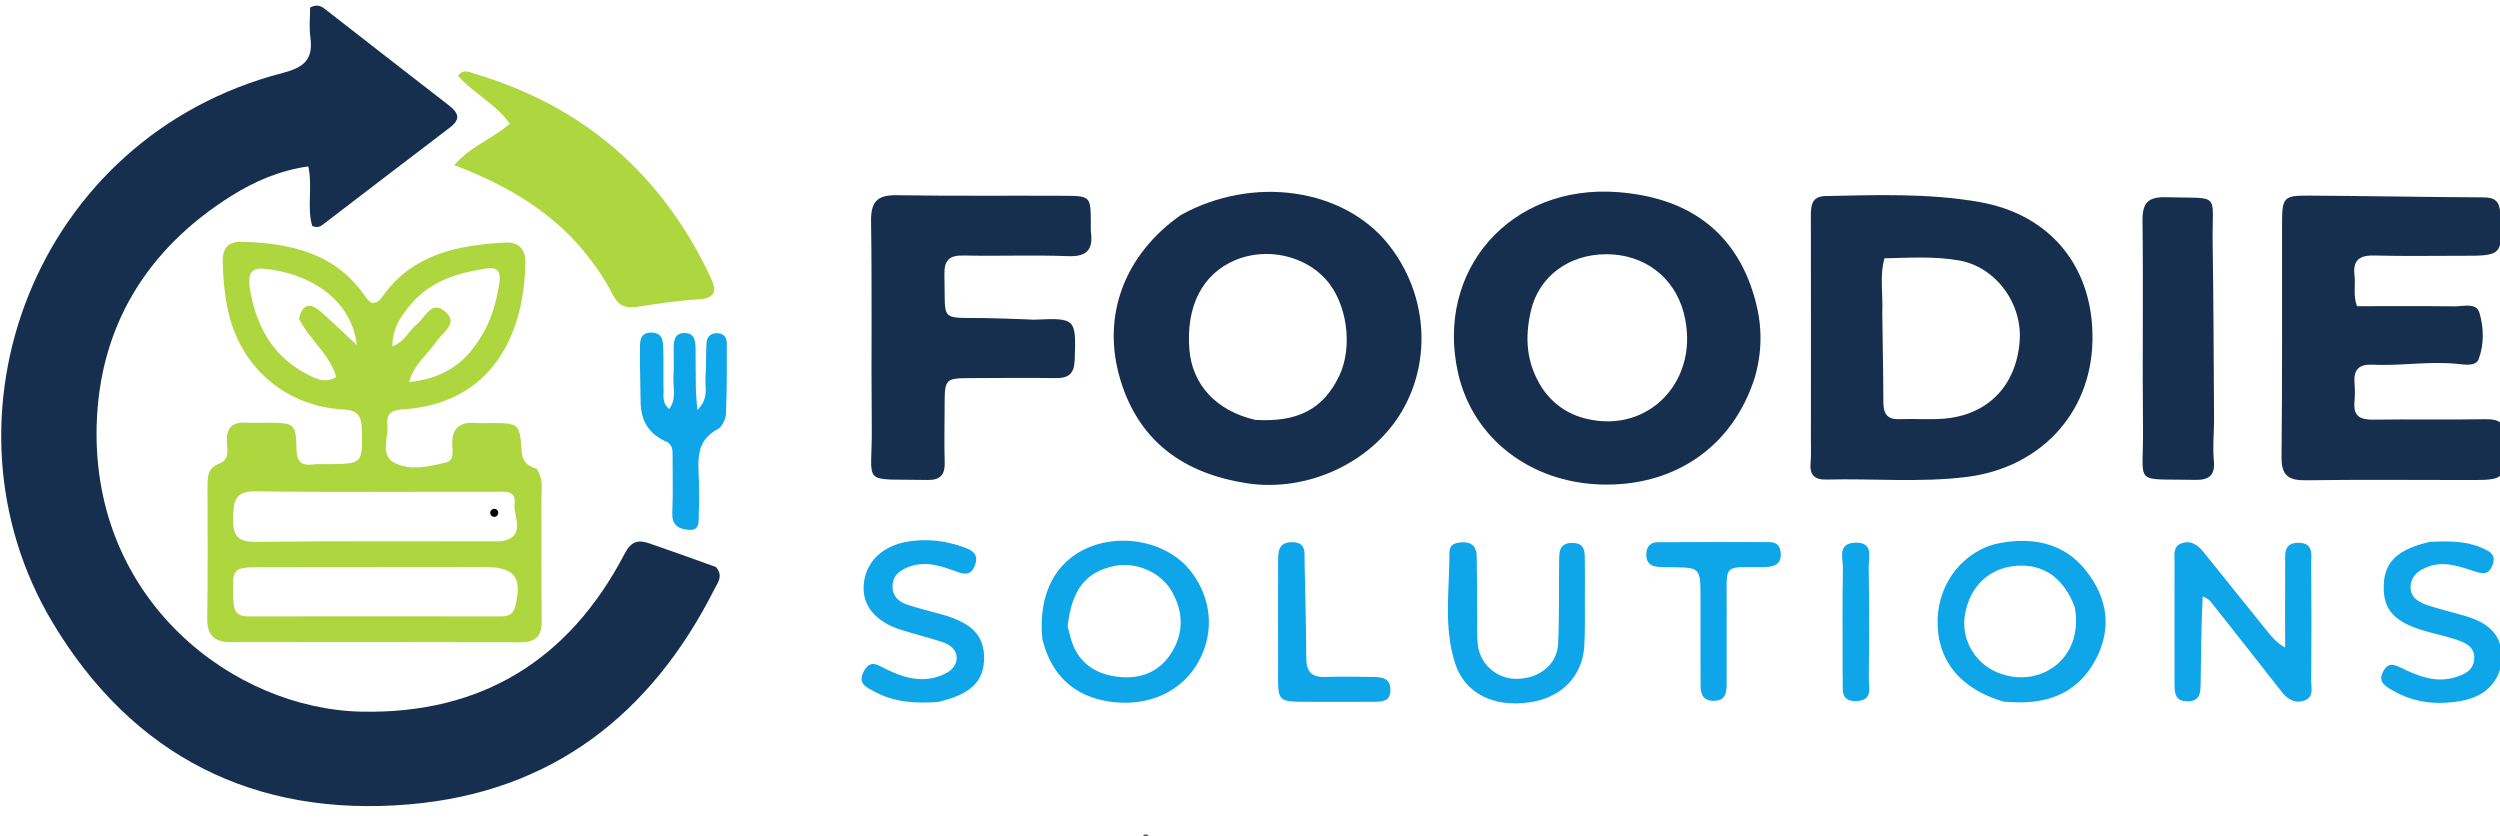 <?xml version="1.0" encoding="UTF-8" standalone="no"?>
<!-- Created with Inkscape (http://www.inkscape.org/) -->

<svg
   width="167.725mm"
   height="56.067mm"
   viewBox="0 0 167.725 56.067"
   version="1.1"
   id="svg1"
   xmlns="http://www.w3.org/2000/svg"
   xmlns:svg="http://www.w3.org/2000/svg">
  <defs
     id="defs1" />
  <g
     id="layer1"
     transform="translate(-28.146,-119.604)">
    <g
       id="g25"
       transform="matrix(0.265,0,0,0.265,-23.582,-119.225)"
       style="fill:#162f4f;fill-opacity:1">
      <path
         fill="#000000"
         opacity="1"
         stroke="none"
         d="m 376.446,1044.79 c 1.995,2.284 0.393,4.086 -0.433,5.718 -16.067,31.76 -41.232,51.27 -77.103,54.366 -39.304,3.392 -70.212,-12.299 -90.404,-46.039 -30.972,-51.754 -4.655,-122.868 58.327,-139.14 5.414,-1.399 7.695,-3.469 6.942,-8.991 -0.352,-2.584 -0.06,-5.255 -0.06,-7.567 2.101,-1.093 3.153,-0.073 4.166,0.712 10.27,7.964 20.487,15.995 30.782,23.926 2.455,1.891 3.433,3.489 0.425,5.769 -10.753,8.151 -21.441,16.387 -32.169,24.572 -0.657,0.501 -1.431,0.876 -2.667,0.338 -1.396,-4.584 0.134,-9.634 -0.986,-15.088 -7.188,1.02 -13.525,3.735 -19.415,7.422 -21.491,13.454 -33.531,33.123 -34.18,58.246 -1.148,44.449 34.79,71.709 67.042,72.379 30.453,0.632 52.615,-13.124 66.627,-39.983 1.667,-3.195 3.43,-3.606 6.303,-2.603 5.503,1.92 11.004,3.843 16.803,5.965 z"
         id="path1-3-3-9"
         style="fill:#162f4f;fill-opacity:1" />
      <path
         fill="#000000"
         opacity="1"
         stroke="none"
         d="m 331.042,1019.909 c 1.84,2.55 1.202,5.123 1.22,7.568 0.076,10.324 -0.05,20.65 0.083,30.973 0.049,3.84 -1.502,5.399 -5.318,5.389 -24.479,-0.066 -48.959,-0.05 -73.438,-0.027 -4.127,0 -5.996,-1.735 -5.927,-6.058 0.178,-11.155 0.091,-22.314 0.071,-33.471 -0.004,-2.436 0.119,-4.634 2.944,-5.656 2.786,-1.008 2.011,-3.588 1.95,-5.606 -0.103,-3.411 1.301,-4.942 4.712,-4.777 1.994,0.097 3.996,0 5.994,0.019 6.414,0.074 6.8,0.28 6.933,6.733 0.065,3.137 1.216,4.217 4.188,3.832 1.149,-0.149 2.328,-0.065 3.494,-0.074 9.198,-0.075 9.075,-0.071 8.845,-9.049 -0.086,-3.377 -1.267,-4.604 -4.69,-4.798 -14.859,-0.844 -26.286,-10.894 -29.271,-25.475 -0.801,-3.914 -1.182,-7.869 -1.254,-11.885 -0.065,-3.664 1.481,-5.193 5.038,-5.088 12.437,0.365 23.833,2.974 31.321,14.233 0.351,0.527 0.939,0.896 1.27,1.202 1.683,0.198 2.299,-0.88 2.968,-1.805 7.637,-10.559 18.94,-12.765 30.853,-13.439 3.397,-0.192 5.257,1.594 5.188,5.174 -0.335,17.411 -7.888,35.715 -31.443,37.098 -2.561,0.15 -3.775,1.302 -3.515,3.706 0.36,3.322 -1.893,7.758 1.665,9.715 3.982,2.19 8.824,1.04 13.198,-0.023 2.053,-0.498 1.67,-2.713 1.587,-4.295 -0.23,-4.401 1.899,-6.06 6.075,-5.692 1.157,0.102 2.33,0.011 3.496,0.014 7.357,0.015 7.482,0.01 7.991,7.16 0.176,2.472 1.262,3.614 3.773,4.403 m -18.534,24.887 c -16.813,0.015 -33.625,0.034 -50.438,0.044 -8.213,0.01 -8.128,-0.01 -7.769,8.457 0.111,2.628 0.806,4.005 3.702,3.999 21.307,-0.043 42.614,-0.01 63.92,0 1.78,9e-4 3.168,-0.342 3.703,-2.475 1.855,-7.396 -0.069,-9.997 -7.631,-10.023 -1.498,-0.01 -2.996,-0.01 -5.487,-0.01 m 9.481,-6.496 c 6.698,-1.111 3.084,-6.292 3.492,-9.609 0.432,-3.514 -2.879,-2.934 -5.083,-2.938 -20.157,-0.036 -40.317,0.16 -60.471,-0.116 -5.517,-0.076 -5.554,2.678 -5.695,6.792 -0.155,4.53 1.182,6.056 5.886,6 20.321,-0.242 40.647,-0.108 61.871,-0.129 m -51.092,-56.306 c 0.807,-3.853 2.815,-4.223 5.563,-1.788 3.101,2.748 6.091,5.621 9.074,8.387 -1.423,-12.011 -12.598,-18.42 -23.894,-19.345 -3.414,-0.28 -3.595,2.46 -3.207,4.883 1.558,9.716 5.875,17.627 15.088,22.15 2.082,1.022 4.213,1.977 6.791,0.43 -1.585,-5.709 -6.487,-9.16 -9.415,-14.718 m 45.87,4.843 c 2.682,-4.12 4.001,-8.744 4.788,-13.516 0.365,-2.216 0.393,-4.66 -3.068,-4.128 -7.175,1.103 -14.012,3.039 -19.018,8.799 -2.579,2.967 -4.918,6.107 -4.95,10.949 3.17,-1.14 4.116,-3.927 6.099,-5.485 2.2,-1.729 3.822,-6.503 7.422,-3.216 3.234,2.952 -0.845,5.214 -2.353,7.462 -2.21,3.295 -5.713,5.745 -6.915,10.286 7.908,-0.84 13.689,-4.129 17.995,-11.151 z"
         id="path2-9-6-1"
         style="fill:#aed63e;fill-opacity:1" />
      <path
         fill="#000000"
         opacity="1"
         stroke="none"
         d="m 653.664,1012.461 c 0.004,-19.123 0.032,-37.773 -0.009,-56.424 -0.006,-2.727 0.153,-5.089 3.705,-5.163 12.977,-0.269 26.037,-0.734 38.833,1.484 18.646,3.231 29.159,17.08 28.756,35.256 -0.413,18.58 -13.511,32.139 -31.952,34.393 -11.795,1.442 -23.617,0.345 -35.423,0.647 -2.959,0.076 -4.286,-1.196 -3.991,-4.229 0.176,-1.816 0.066,-3.66 0.083,-5.964 m 18.07,-31.831 c 0.102,7.484 0.257,14.968 0.278,22.453 0.008,2.823 0.901,4.397 4.029,4.276 3.656,-0.142 7.336,0.157 10.98,-0.101 11.315,-0.803 18.618,-8.241 19.494,-19.619 0.738,-9.586 -6.054,-18.846 -15.409,-20.474 -6.215,-1.082 -12.533,-0.66 -18.821,-0.527 -1.267,4.573 -0.322,8.889 -0.551,13.993 z"
         id="path3-0-5-5"
         style="fill:#162f4f;fill-opacity:1" />
      <path
         fill="#000000"
         opacity="1"
         stroke="none"
         d="m 494.174,955.672 c 18.321,-10.16 41.317,-6.752 52.621,7.556 9.678,12.25 11.004,29.055 3.326,42.132 -7.704,13.122 -24.097,20.584 -39.286,18.223 -15.885,-2.47 -27.241,-10.491 -31.99,-26.189 -4.875,-16.117 1.008,-31.703 15.329,-41.722 m 18.801,51.872 c 10.793,0.664 17.307,-2.762 21.306,-11.204 3.508,-7.405 1.955,-18.429 -3.438,-24.396 -5.518,-6.106 -15.13,-8.132 -22.936,-4.835 -8.333,3.52 -12.497,11.693 -11.579,22.726 0.726,8.722 6.728,15.413 16.646,17.708 z"
         id="path4-5-5-5"
         style="fill:#162f4f;fill-opacity:1" />
      <path
         fill="#000000"
         opacity="1"
         stroke="none"
         d="m 639.472,996.771 c -5.531,17.533 -20.306,27.698 -38.956,27.133 -17.891,-0.542 -32.449,-11.677 -36.176,-28.215 -5.859,-25.997 13.228,-47.926 40.533,-45.8 19,1.479 30.491,11.165 34.821,27.766 1.62,6.21 1.681,12.491 -0.222,19.115 m -53.868,2.702 c 2.733,4.047 6.495,6.653 11.218,7.79 16.172,3.893 29.051,-10.179 24.628,-26.874 -2.391,-9.027 -9.988,-14.775 -19.537,-14.783 -9.46,-0.008 -17.146,5.545 -19.161,14.427 -1.464,6.454 -1.314,12.924 2.852,19.44 z"
         id="path5-2-8-5"
         style="fill:#162f4f;fill-opacity:1" />
      <path
         fill="#000000"
         opacity="1"
         stroke="none"
         d="m 819.967,1022.769 c -13.988,0 -27.484,-0.133 -40.976,0.064 -4.419,0.064 -6.232,-1.185 -6.178,-5.931 0.223,-19.657 0.093,-39.317 0.135,-58.976 0.014,-6.786 0.34,-7.199 7.003,-7.161 14.656,0.083 29.31,0.378 43.966,0.441 2.959,0.013 4.099,0.997 4.267,4.011 0.602,10.778 0.65,10.808 -10.171,10.781 -7.164,-0.018 -14.332,0.141 -21.49,-0.071 -3.78,-0.112 -5.734,0.96 -5.23,5.059 0.301,2.444 -0.403,4.974 0.618,7.772 8.209,0 16.481,-0.059 24.75,0.039 2.208,0.026 5.462,-1.018 6.251,1.628 1.122,3.762 1.225,7.992 -0.199,11.757 -0.665,1.758 -3.214,1.422 -5.015,1.22 -7.333,-0.822 -14.641,0.536 -21.964,0.166 -3.113,-0.157 -4.689,1.145 -4.447,4.417 0.123,1.657 0.146,3.342 -0.007,4.994 -0.335,3.609 1.423,4.557 4.753,4.505 9.494,-0.148 18.994,0.061 28.487,-0.114 3.707,-0.068 5.261,1.315 4.841,4.966 -0.057,0.493 -0.009,0.999 -0.008,1.498 0.024,8.937 0.024,8.937 -9.388,8.934 z"
         id="path6-2-1-8"
         style="fill:#162f4f;fill-opacity:1" />
      <path
         fill="#000000"
         opacity="1"
         stroke="none"
         d="m 455.221,982.096 c 0.934,0.054 1.435,0.1 1.933,0.077 10.435,-0.47 10.505,-0.282 10.128,10.223 -0.127,3.529 -1.604,4.624 -4.895,4.572 -6.992,-0.112 -13.988,-0.017 -20.982,10e-4 -7.033,0.019 -7.036,0.023 -7.055,7.28 -0.012,4.663 -0.129,9.329 0.023,13.987 0.104,3.184 -1.134,4.592 -4.348,4.521 -17.316,-0.38 -13.959,1.82 -14.115,-13.369 -0.178,-17.317 0.095,-34.64 -0.184,-51.954 -0.08,-4.947 1.379,-6.853 6.436,-6.77 14.151,0.231 28.308,0.07 42.463,0.142 6.629,0.033 6.695,0.181 6.743,6.705 0.006,0.833 -0.076,1.676 0.03,2.496 0.572,4.422 -1.002,6.269 -5.772,6.085 -8.813,-0.339 -17.651,0.039 -26.473,-0.166 -3.75,-0.087 -4.948,1.29 -4.852,4.949 0.319,12.154 -1.49,10.704 10.502,10.9 3.328,0.054 6.655,0.185 10.417,0.321 z"
         id="path7-7-4-2"
         style="fill:#162f4f;fill-opacity:1" />
      <path
         fill="#000000"
         opacity="1"
         stroke="none"
         d="m 341.082,962.609 c -8.549,-9.254 -18.972,-14.998 -30.874,-19.566 4.071,-4.801 9.671,-6.579 14.045,-10.48 -3.516,-5.068 -9.209,-7.636 -13.068,-12.142 1.304,-1.828 2.78,-0.934 4.099,-0.543 27.634,8.194 47.488,25.422 59.766,51.469 1.687,3.579 1.393,5.474 -3.235,5.707 -5.134,0.259 -10.247,1.113 -15.345,1.872 -2.802,0.417 -4.653,-0.208 -6.051,-2.947 -2.427,-4.753 -5.539,-9.102 -9.336,-13.37 z"
         id="path8-3-7-9"
         style="fill:#aed63e;fill-opacity:1" />
      <path
         fill="#000000"
         opacity="1"
         stroke="none"
         d="m 755.734,1007.89 c -0.051,3.561 -0.367,6.741 -0.054,9.859 0.383,3.827 -1.184,5.063 -4.789,4.983 -15.92,-0.352 -12.998,1.678 -13.145,-12.718 -0.18,-17.617 0.096,-35.24 -0.125,-52.856 -0.057,-4.571 1.39,-6.102 5.952,-5.981 14.154,0.376 11.613,-1.434 11.805,11.446 0.224,14.951 0.256,29.905 0.356,45.266 z"
         id="path9-7-1-8"
         style="fill:#162f4f;fill-opacity:1" />
      <path
         fill="#000000"
         opacity="1"
         stroke="none"
         d="m 459.077,1062.983 c -1.101,-11.348 3.368,-19.79 11.972,-23.257 8.903,-3.588 19.99,-0.985 25.513,5.991 5.382,6.796 6.187,15.494 2.124,22.933 -4.139,7.577 -12.67,11.7 -22.604,10.214 -8.889,-1.33 -14.704,-6.545 -17.004,-15.881 m 6.413,-3.143 c 0.215,0.8 0.45,1.595 0.641,2.401 1.385,5.827 5.265,9.176 10.942,10.173 5.992,1.052 11.341,-0.529 14.729,-5.941 3.167,-5.058 2.994,-10.429 0.035,-15.558 -2.812,-4.875 -9.106,-7.515 -14.534,-6.377 -7.181,1.505 -10.781,5.907 -11.813,15.302 z"
         id="path10-9-3-2"
         style="fill:#0ea5e9;fill-opacity:1" />
      <path
         fill="#000000"
         opacity="1"
         stroke="none"
         d="m 702.495,1078.89 c -11.241,-3.25 -17.087,-10.764 -16.747,-21.007 0.311,-9.386 6.883,-17.579 15.99,-19.195 8.339,-1.48 16.123,0.08 21.629,7.093 5.358,6.824 6.588,14.52 2.399,22.43 -4.171,7.877 -11.141,11.045 -19.839,10.846 -0.998,-0.023 -1.996,-0.081 -3.432,-0.167 m 17.991,-23.877 c -2.727,-7.418 -7.96,-11.107 -14.921,-10.519 -6.846,0.578 -11.706,5.246 -12.906,12.396 -0.998,5.948 2.242,12.053 8.109,14.546 10.474,4.451 22.101,-3.147 19.718,-16.423 z"
         id="path11-0-8-0"
         style="fill:#0ea5e9;fill-opacity:1" />
      <path
         fill="#000000"
         opacity="1"
         stroke="none"
         d="m 752.845,1052.248 c -0.333,7.467 -0.431,14.776 -0.513,22.084 -0.026,2.277 -0.102,4.429 -3.264,4.463 -3.137,0.034 -3.349,-2.032 -3.348,-4.361 0.005,-10.311 -0.029,-20.623 0.01,-30.934 0.007,-1.75 -0.478,-3.901 1.797,-4.713 2.424,-0.866 4.144,0.489 5.58,2.27 5.323,6.601 10.638,13.209 15.95,19.819 1.219,1.517 2.419,3.05 4.668,4.316 0,-7.058 -0.029,-14.117 0.016,-21.175 0.015,-2.433 -0.494,-5.398 3.372,-5.358 3.934,0.041 3.196,3.119 3.212,5.472 0.069,9.812 0.078,19.625 0.004,29.437 -0.014,1.844 0.782,4.254 -1.888,5.084 -2.397,0.745 -4.162,-0.463 -5.599,-2.291 -5.96,-7.58 -11.913,-15.165 -17.902,-22.722 -0.49,-0.618 -1.23,-1.038 -2.095,-1.392 z"
         id="path12-2-4-7"
         style="fill:#0ea5e9;fill-opacity:1" />
      <path
         fill="#000000"
         opacity="1"
         stroke="none"
         d="m 596.437,1051.675 c -0.032,4.664 0.091,8.838 -0.132,12.994 -0.418,7.813 -5.844,13.281 -14.033,14.411 -9.007,1.242 -16.152,-2.302 -18.618,-9.719 -3.071,-9.239 -1.476,-18.829 -1.495,-28.281 -0.004,-2.142 1.736,-2.543 3.579,-2.546 2.382,0 3.279,1.425 3.318,3.494 0.1,5.331 0.088,10.665 0.136,15.997 0.019,2.166 -0.094,4.351 0.154,6.493 0.583,5.036 4.987,8.721 10.032,8.587 5.659,-0.15 10.038,-3.671 10.29,-8.903 0.329,-6.819 0.151,-13.662 0.256,-20.493 0.035,-2.304 -0.245,-4.992 3.278,-5.015 3.588,-0.023 3.174,2.69 3.225,4.984 0.056,2.499 0.01,5 0.009,7.997 z"
         id="path13-3-8-4"
         style="fill:#0ea5e9;fill-opacity:1" />
      <path
         fill="#000000"
         opacity="1"
         stroke="none"
         d="m 432.626,1078.965 c -5.834,0.418 -11.11,0.038 -15.963,-2.595 -1.982,-1.075 -4.495,-1.975 -2.746,-5.215 1.563,-2.896 3.268,-1.683 5.329,-0.652 4.548,2.275 9.284,3.76 14.369,1.685 1.928,-0.787 3.695,-2.02 3.775,-4.228 0.083,-2.291 -1.737,-3.549 -3.69,-4.196 -3.465,-1.148 -7.027,-1.999 -10.506,-3.107 -6.372,-2.03 -9.723,-6.157 -9.335,-11.318 0.432,-5.734 4.653,-9.915 11.143,-10.984 5.038,-0.83 9.922,-0.194 14.684,1.604 2.208,0.834 3.289,2.109 2.271,4.574 -0.939,2.272 -2.377,2.225 -4.414,1.483 -4.058,-1.478 -8.176,-2.968 -12.571,-1.143 -2.133,0.886 -3.747,2.123 -3.807,4.695 -0.061,2.607 1.523,4.009 3.687,4.741 2.825,0.955 5.738,1.652 8.617,2.444 7.729,2.127 10.866,5.306 10.874,11.04 0.009,5.929 -3.346,9.247 -11.716,11.172 z"
         id="path14-9-0-8"
         style="fill:#0ea5e9;fill-opacity:1" />
      <path
         fill="#000000"
         opacity="1"
         stroke="none"
         d="m 364.26,1013.221 c -4.897,-2.015 -6.85,-5.54 -6.878,-10.353 -0.025,-4.326 -0.221,-8.654 -0.159,-12.978 0.027,-1.893 -0.249,-4.356 2.724,-4.442 3.208,-0.092 3.131,2.393 3.182,4.567 0.078,3.331 -0.013,6.667 0.062,9.998 0.035,1.565 -0.385,3.328 1.451,4.774 1.972,-2.727 0.856,-5.614 1.055,-8.276 0.174,-2.32 0.019,-4.664 0.057,-6.997 0.031,-1.889 0.113,-3.9 2.69,-3.95 2.546,-0.05 2.823,1.866 2.847,3.81 0.043,3.333 0.017,6.667 0.078,9.999 0.029,1.59 0.189,3.177 0.347,5.674 3.011,-2.841 1.921,-5.602 2.088,-8.013 0.206,-2.987 0.081,-5.996 0.264,-8.985 0.09,-1.468 0.996,-2.475 2.613,-2.459 1.603,0.017 2.526,0.95 2.528,2.491 0.006,5.99 0.044,11.985 -0.225,17.964 -0.06,1.341 -0.982,3.263 -2.074,3.834 -5.661,2.963 -4.952,8.005 -4.777,12.992 0.099,2.829 0.106,5.67 -0.034,8.497 -0.084,1.687 0.418,4.165 -2.392,4.022 -2.434,-0.124 -4.446,-1 -4.303,-4.275 0.219,-4.987 0.061,-9.99 0.07,-14.986 0.002,-1.018 -0.055,-2.007 -1.215,-2.909 z"
         id="path15-9-4-5"
         style="fill:#0ea5e9;fill-opacity:1" />
      <path
         fill="#000000"
         opacity="1"
         stroke="none"
         d="m 810.426,1038.405 c 4.619,-0.161 8.801,-0.26 12.749,1.401 1.999,0.841 4.243,1.641 2.992,4.664 -1.112,2.687 -2.951,1.903 -4.954,1.256 -3.633,-1.175 -7.292,-2.464 -11.192,-1.046 -2.327,0.847 -4.282,2.187 -4.523,4.795 -0.262,2.835 1.895,4.175 4.146,4.945 3.295,1.127 6.724,1.856 10.056,2.885 6.225,1.923 8.914,5.171 8.854,10.502 -0.058,5.163 -3.563,9.493 -9.475,10.721 -6.333,1.315 -12.612,0.814 -18.353,-2.618 -1.737,-1.038 -3.568,-2.063 -2.163,-4.68 1.402,-2.612 3.041,-1.626 4.974,-0.704 4.085,1.947 8.307,3.589 12.963,2.257 2.463,-0.705 4.945,-1.737 5.102,-4.747 0.164,-3.128 -2.371,-4.15 -4.79,-4.938 -2.37,-0.772 -4.818,-1.298 -7.221,-1.973 -8.127,-2.282 -11.03,-5.355 -10.908,-11.508 0.12,-6.044 3.372,-9.265 11.741,-11.213 z"
         id="path16-7-6-8"
         style="fill:#0ea5e9;fill-opacity:1" />
      <path
         fill="#000000"
         opacity="1"
         stroke="none"
         d="m 641.775,1044.815 c -10.485,0.062 -9.399,-1.058 -9.435,9.162 -0.025,6.82 -0.026,13.641 -0.006,20.461 0.007,2.42 -0.442,4.353 -3.505,4.218 -2.763,-0.122 -3.098,-1.965 -3.096,-4.145 0.006,-7.32 -0.014,-14.639 -0.026,-21.959 -0.012,-7.645 -0.013,-7.641 -7.456,-7.704 -1.163,-0.01 -2.333,0 -3.488,-0.114 -2.033,-0.195 -2.881,-1.43 -2.763,-3.405 0.106,-1.782 1.075,-2.802 2.841,-2.81 9.481,-0.045 18.962,-0.057 28.442,-0.031 1.799,0.01 2.68,1.105 2.754,2.873 0.113,2.679 -1.512,3.434 -4.262,3.455 z"
         id="path17-0-0-3"
         style="fill:#0ea5e9;fill-opacity:1" />
      <path
         fill="#000000"
         opacity="1"
         stroke="none"
         d="m 530.05,1078.936 c -12.653,-0.143 -11.177,1.194 -11.265,-10.643 -0.062,-8.333 0.011,-16.666 -7.9e-4,-25 -0.004,-2.494 0.131,-4.8 3.531,-4.784 3.654,0.018 3.123,2.638 3.164,4.953 0.148,8.161 0.405,16.321 0.434,24.481 0.012,3.428 1.419,4.8 4.812,4.684 4.161,-0.143 8.332,-0.055 12.498,0.01 2.147,0.032 4.018,0.489 3.992,3.299 -0.028,2.975 -2.129,2.955 -4.171,2.975 -4.166,0.042 -8.333,0.023 -12.995,0.028 z"
         id="path18-3-3-0"
         style="mix-blend-mode:color;fill:#0ea5e9;fill-opacity:1" />
      <path
         fill="#000000"
         opacity="1"
         stroke="none"
         d="m 661.703,1072.527 c -9.2e-4,-9.466 -0.102,-18.454 0.064,-27.437 0.046,-2.473 -1.483,-6.324 3.148,-6.458 4.697,-0.136 3.339,3.719 3.378,6.223 0.147,9.316 0.137,18.637 0.031,27.954 -0.027,2.391 1.171,5.828 -3.194,5.923 -4.346,0.094 -3.223,-3.25 -3.428,-6.206 z"
         id="path19-9-2-6"
         style="mix-blend-mode:color;fill:#0ea5e9;fill-opacity:1" />
      <circle
         id="path21-2"
         style="fill:#aed63e;fill-opacity:1;stroke:#000000"
         cx="320.328"
         cy="1031.078"
         r="0.523" />
      <circle
         id="path22-2"
         style="fill:#0ea5e9;fill-opacity:1;stroke:#000000"
         cx="485.262"
         cy="1113.545"
         r="0.523" />
    </g>
  </g>
</svg>
